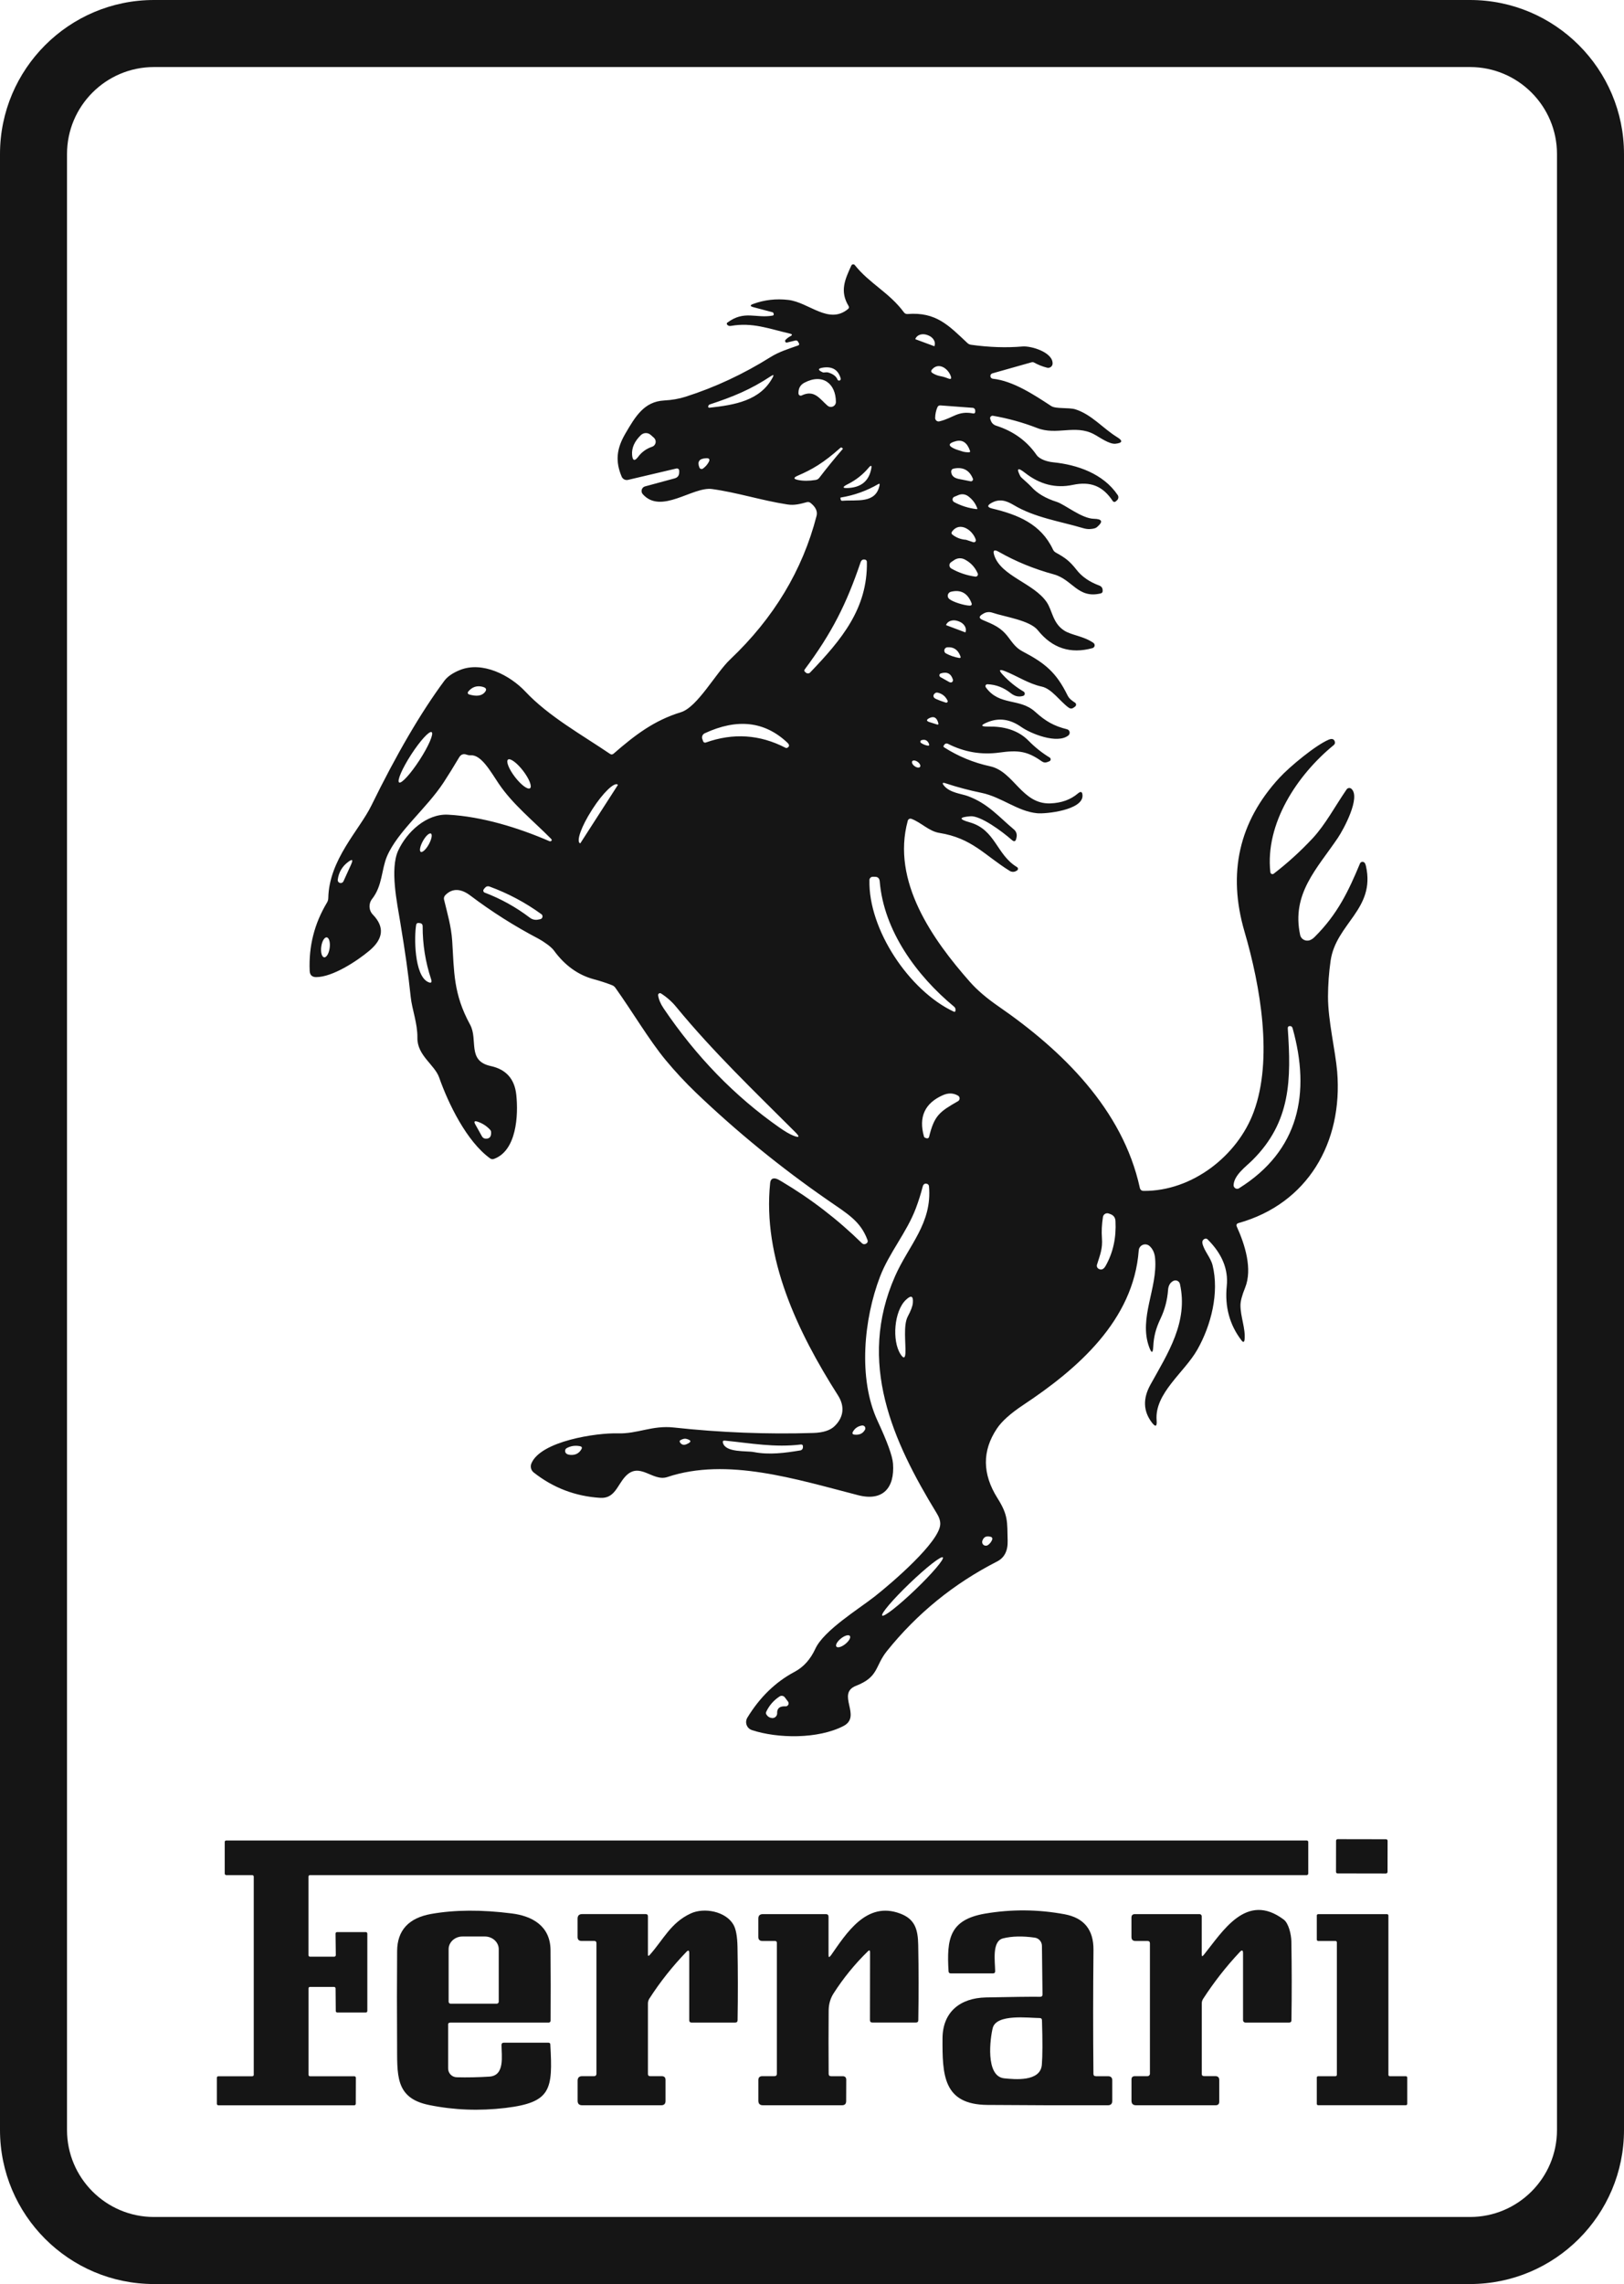 <?xml version="1.0" encoding="UTF-8"?><svg id="Layer_2" xmlns="http://www.w3.org/2000/svg" viewBox="0 0 398.92 560.73"><defs><style>.cls-1{fill:#151515;}</style></defs><g id="_ò__1"><path class="cls-1" d="M135.54,206.19c0-.05-.09-.17-.26-.35-4.31-4.35-9.34-8.37-12.77-13.45-2-2.97-4.26-7.09-6.84-6.97-.36.02-.71-.03-1.04-.15-.79-.29-1.4-.07-1.84.66-1.38,2.32-2.65,4.37-3.82,6.16-4.27,6.5-11.31,12.02-13.93,18.19-1.35,3.22-1.08,7.15-3.63,10.4-.92,1.16-.84,2.81.19,3.87,2.9,3,2.6,5.96-.91,8.88-3.03,2.53-9.01,6.46-13.03,6.45-1.02,0-1.55-.52-1.59-1.54-.26-6.04,1.16-11.62,4.25-16.75.2-.33.31-.71.32-1.11.18-9.44,7.62-16.67,10.57-22.69,6.24-12.73,12.22-22.95,17.94-30.66.77-1.03,2.03-1.91,3.8-2.63,5.54-2.25,12.33,1.26,16.13,5.31,5.68,6.05,13.87,10.59,20.75,15.26.31.22.62.2.91-.06,5.28-4.59,9.95-8.15,16.52-10.16,4.07-1.25,8.54-9.59,12.09-12.95,10.7-10.14,17.78-21.89,21.23-35.25.29-1.11-.21-2.18-1.49-3.19-.26-.2-.56-.26-.89-.18-1.65.44-3.02.83-4.76.57-6.38-.98-12.24-2.92-18.53-3.79-4.76-.65-12.5,6.34-17.02,1.26-.43-.49-.38-1.23.1-1.66.13-.12.29-.2.47-.25l7.23-1.96c.77-.2,1.15-.71,1.15-1.5v-.42c0-.3-.25-.53-.55-.53-.04,0-.08,0-.11.01l-11.91,2.8c-.64.15-1.3-.18-1.56-.79-1.6-3.76-1.26-6.87.89-10.55,2.43-4.15,4.58-7.88,9.52-8.15,1.89-.1,3.64-.4,5.25-.91,7.23-2.3,14.2-5.55,20.9-9.74,2.14-1.34,4.43-2.02,6.75-2.85.29-.1.37-.29.22-.56l-.19-.34c-.15-.29-.39-.4-.71-.32l-2.01.49c-.21.06-.42-.07-.47-.28-.03-.13,0-.27.09-.37.37-.37.76-.67,1.17-.88.57-.29.55-.51-.08-.66-5.17-1.18-9.13-2.82-14.51-1.89-.38.07-.69-.04-.92-.32-.12-.14-.11-.36.04-.48,0,0,.01,0,.02-.01,4.19-3.12,7.01-.97,11.15-1.73.17-.03.27-.2.24-.36,0-.01,0-.02,0-.03-.04-.09-.07-.18-.1-.27-.03-.08-.09-.13-.18-.15l-4.72-1.25c-.86-.23-.87-.5-.03-.8,2.73-1,5.6-1.33,8.61-.98,5.04.57,9.92,6.16,14.66,2.24.27-.22.31-.48.13-.77-2.18-3.64-.89-6.45.7-9.93.12-.25.41-.35.66-.24.07.03.13.08.18.14,3.6,4.54,8.48,6.74,12.08,11.62.22.29.51.42.88.4,7-.55,10.08,2.78,14.68,7.1.26.25.57.4.93.45,4.44.62,8.64.76,12.61.42,2.14-.19,7.47,1.42,7.41,4.18-.01.6-.51,1.08-1.12,1.06-.08,0-.15-.01-.23-.03-1.12-.28-2.19-.71-3.23-1.28-.15-.09-.34-.11-.52-.07l-9.66,2.73c-.36.09-.59.46-.5.82.07.28.31.49.61.51,4.96.53,10.14,3.97,14.31,6.7,1.12.74,4.31.32,5.9.8,4.02,1.25,6.81,4.7,10.28,6.83,1.46.89,1.34,1.43-.36,1.62-1.58.18-4.01-1.65-5.38-2.36-4.61-2.4-9.09.38-13.91-1.5-3.48-1.35-7.09-2.35-10.83-3-.33-.06-.64.16-.7.48-.02.1-.01.19.02.29l.11.32c.22.67.67,1.12,1.34,1.34,4.23,1.35,7.54,3.74,9.93,7.19.74,1.06,2.61,1.66,4.08,1.8,5.94.6,12.31,2.79,15.85,8.04.27.4.2.93-.14,1.26l-.33.3c-.19.18-.48.18-.67,0-.02-.02-.04-.05-.06-.07-2.44-3.68-5.42-4.92-9.85-3.98-4.18.88-8.08-.11-11.7-2.95-1.83-1.44-2.2-1.13-1.11.92.11.2,2.11,1.88,2.63,2.48,1.41,1.6,3.51,2.85,6.29,3.73,1.92.61,6.1,4.08,9.08,4.14,2.1.04,2.34.73.74,2.07-.31.26-.89.41-1.72.45-.51.03-1.08-.05-1.71-.24-5.51-1.64-11.86-2.57-17-5.66-1.93-1.15-3.56-1.58-5.48-.5-1.09.61-1.02,1.07.2,1.36,6.32,1.51,11.98,3.8,14.92,10.04.15.34.4.6.72.78,2.27,1.27,3.32,1.98,5.11,4.26,1.3,1.67,3.16,2.94,5.56,3.83.59.22.86.67.83,1.34,0,.31-.17.51-.48.59-5.6,1.36-6.95-3.42-11.5-4.67-4.89-1.33-9.4-3.18-13.54-5.54-1.15-.66-1.51-.36-1.1.9,1.71,5.11,9.71,6.79,12.88,11.47,1.39,2.04,1.45,5.15,4.32,6.98,1.8,1.15,4.74,1.32,7.15,3.01.32.23.4.69.16,1.01-.1.13-.23.23-.39.27-5.41,1.49-9.89.03-13.43-4.39-1.96-2.45-8.13-3.28-11.2-4.32-.74-.24-1.54-.15-2.19.26l-.27.16c-.85.53-.81.99.12,1.38,2.64,1.12,4.46,1.8,6.28,4.22,1.09,1.43,1.85,2.62,3.52,3.5,5.52,2.89,8.26,5.15,11.03,10.77.44.9,1.13,1.33,1.87,1.83.26.18.32.53.14.79-.03.05-.07.09-.12.13l-.34.25c-.42.32-.85.33-1.28.02-2.08-1.48-4.13-4.64-6.62-5.16-3.18-.67-6.18-2.68-9.02-3.79-1.39-.54-1.58-.26-.58.83,1.51,1.65,3.24,3.05,5.17,4.19.28.17.37.53.21.81-.07.12-.19.21-.33.25-1.06.32-2.08.1-3.05-.68-1.72-1.37-3.62-2.1-5.71-2.18-.26-.02-.48.18-.5.44,0,.11.03.23.1.32,3.35,4.65,8.32,2.53,12.14,6.02,2.58,2.34,4.58,3.46,7.79,4.27.47.11.75.58.64,1.05-.05.19-.15.36-.31.48-2.72,2.15-9.16-.4-11.6-2.12-2.7-1.89-5.43-2.28-8.19-1.16-1.87.76-1.8,1.12.22,1.09,3.49-.07,7.14.74,9.84,3.51,1.56,1.59,3.28,2.96,5.16,4.1.24.15.31.46.17.69-.06.09-.14.17-.24.21l-.47.19c-.5.2-.98.14-1.43-.18-3.53-2.49-5.74-2.78-10.39-2.14-4.4.61-8.63-.11-12.66-2.16-.3-.15-.67-.06-.86.22l-.16.23c-.09.14-.06.33.08.42,0,0,0,0,.01,0,3.47,2.22,7.25,3.78,11.31,4.66,5.87,1.28,7.78,9.36,14.79,9.11,2.72-.1,4.98-.91,6.78-2.44.72-.61,1.09-.44,1.13.49.13,3.59-9.01,4.58-11.13,4.37-4.81-.45-8.74-3.98-13.65-5-3.07-.63-6-1.41-8.81-2.34-.83-.28-.97-.08-.41.6,1.44,1.72,4.22,1.95,5.78,2.51,4.97,1.81,7.67,5.12,11.37,8.21.55.45.8,1.18.65,1.88l-.07.33c-.15.75-.52.87-1.09.37-2.41-2.12-7.71-6.04-10.21-5.82-2.8.23-2.85.73-.14,1.49,6.35,1.79,6.56,7.97,11.61,10.98.24.14.32.44.18.67-.05.08-.12.15-.2.19l-.26.14c-.47.25-1.04.22-1.49-.05-6.23-3.86-9.22-8.04-17.33-9.34-2.51-.4-4.47-2.58-6.83-3.45-.34-.13-.73.04-.87.38,0,.02-.02.05-.02.07-4.09,14.88,6.12,29.23,15.29,39.61,1.75,1.98,4.08,3.97,6.99,5.98,15.63,10.78,30.51,25.28,34.71,44.52.11.51.42.77.94.78,11.92.11,23.08-8.64,27.04-19.39,4.77-12.89,1.67-30.84-2.25-44.23-4.22-14.4-1.37-27,8.55-37.78,2.59-2.81,8.98-8.07,12.16-9.39.45-.18.79-.2,1.04-.07.2.1.33.27.41.52.12.37.03.67-.27.91-8.91,7.28-16.88,19.23-15.55,31.22.04.28.29.47.57.44.09-.01.17-.04.24-.09,3.39-2.6,6.57-5.49,9.54-8.66,3.16-3.38,5.55-7.93,8.38-12.04.25-.37.75-.46,1.11-.21.03.02.05.04.07.06,2.34,2.06-1.88,9.9-3.34,12.06-5.11,7.56-11.43,13.71-9.25,23.83.11.53.47.98.97,1.21.86.38,1.72.14,2.6-.74,5.63-5.6,8.32-11.29,11.12-18.01.14-.35.54-.51.89-.37.06.02.12.06.17.1.18.14.31.45.42.92,2.36,10.57-7.37,14.06-8.69,23.21-.42,2.93-.63,5.86-.64,8.8-.01,5.84,1.82,13.32,2.25,18.37,1.46,17.48-7.29,32.48-24.2,37.22-.5.14-.65.45-.43.93,1.99,4.4,3.87,10.36,2.02,14.95-.76,1.87-1.14,3.3-1.14,4.29-.02,2.8,1.28,5.75,1.01,8.42-.08.7-.33.78-.76.22-2.92-3.81-4.13-8.26-3.62-13.34.42-4.11-1.15-7.93-4.7-11.45-.22-.22-.47-.26-.76-.12-.45.23-.62.61-.5,1.15.41,1.82,2,3.4,2.48,5.33,1.66,6.75-.35,14.72-3.75,20.71-3.18,5.61-10.53,10.69-10,17.34.13,1.59-.28,1.74-1.23.47-2.06-2.77-2.16-5.83-.29-9.21,4.3-7.75,9.33-15.4,7.25-24.72-.14-.61-.74-.99-1.35-.86-.1.02-.2.06-.3.11-.78.42-1.2,1.17-1.27,2.24-.18,2.46-.8,4.79-1.84,6.99-1.18,2.48-1.67,4.42-1.79,6.86-.09,1.7-.42,1.76-1.01.15-2.62-7.1,2.12-14.52,1.46-21.8-.11-1.28-.56-2.28-1.36-3.01-.66-.59-1.67-.54-2.26.12-.23.26-.38.59-.4.94-1.27,17.18-15.02,29.11-28.39,37.97-3.1,2.06-5.26,3.99-6.46,5.8-3.64,5.44-3.59,11.12.14,17.05,2.66,4.21,2.39,5.72,2.51,10.47.07,2.48-.8,4.18-2.61,5.1-10.6,5.41-19.61,12.73-27.04,21.97-3.01,3.75-1.95,6.33-7.59,8.54-4.97,1.94,1.53,7.48-3.09,9.87-6.25,3.24-16.19,3.09-22.51,1-1.08-.36-1.66-1.53-1.3-2.61.05-.15.11-.29.19-.42,3.06-5.03,6.94-8.79,11.63-11.28,2.18-1.16,3.87-3.04,5.07-5.63,2.08-4.53,10.58-9.71,14.62-12.88,4.18-3.29,15.89-13.33,16.07-17.69.04-.82-.25-1.72-.86-2.71-10.82-17.71-19.6-37-10.24-58.2,3.36-7.63,9.17-12.99,8.33-22.12-.03-.24-.19-.45-.42-.54-.58-.2-.95.03-1.13.7-.46,1.79-1.02,3.55-1.67,5.28-2.24,5.94-6.53,10.87-8.8,16.78-3.98,10.37-5.44,25.04-.6,35.43,2.38,5.11,3.65,8.6,3.79,10.47.44,5.99-2.51,9.31-8.55,7.76-15.23-3.91-32.23-9.36-46.88-4.46-3.64,1.22-6.8-3.93-10.32-.14-2.01,2.18-2.6,5.46-6.17,5.25-6.11-.38-11.56-2.46-16.34-6.23-.66-.52-.89-1.41-.58-2.19,2.26-5.54,16.1-7.57,21.18-7.41,4.97.15,8.48-2.03,13.84-1.44,11.38,1.24,22.8,1.69,34.24,1.34,2.41-.08,4.14-.63,5.21-1.66,2.19-2.1,2.62-4.78.87-7.54-10.02-15.71-18.58-33.84-16.68-52.16.1-.97.62-1.32,1.56-1.04.18.05.55.24,1.13.58,7.24,4.28,13.87,9.37,19.88,15.26.23.22.56.28.84.16.5-.21.66-.55.49-1.01-1.71-4.58-4.82-6.35-9.83-9.81-11.43-7.91-22.19-16.67-32.26-26.29-2.63-2.52-5.11-5.19-7.44-7.99-4.09-4.93-8.18-11.9-12.38-17.78-.21-.3-.49-.52-.83-.65-1.49-.58-2.98-1.06-4.48-1.46-3.87-1.04-7.15-3.41-9.83-7.1-.61-.85-2.52-2.19-3.74-2.84-5.9-3.09-11.51-6.64-16.83-10.66-2.1-1.57-4.3-1.91-6.1-.01-.27.28-.37.67-.29,1.04.83,3.42,1.78,6.65,2.01,10.16.48,7.53.25,12.97,4.39,20.55,2.03,3.71-.82,8.9,5.08,10.17,3.77.82,5.86,3.17,6.27,7.05.54,5.09.07,13.74-5.49,15.75-.32.12-.67.07-.94-.13-5.74-4.14-10.24-13.38-12.52-19.87-1.11-3.14-5.41-5.39-5.34-9.73.05-3.58-1.32-6.96-1.64-10.01-.67-6.22-1.27-10.48-2.59-18.47-.72-4.46-2.57-12.94-.49-17.48,2.09-4.55,6.96-9.1,12.25-8.82,8.34.45,17.24,3.19,24.92,6.51.21.09.45,0,.54-.22.02-.05.03-.1.03-.15ZM224.89,83.29l4.59,1.7s.06,0,.07-.02c0,0,0,0,0,0v-.05c.37-.98-.33-2.14-1.57-2.6l-.21-.08c-1.24-.46-2.53-.04-2.9.93l-.02.06s0,.06.02.07c0,0,0,0,0,0ZM232.28,92.68l.7.26c.6.22.79.03.58-.57-.67-1.93-3.01-3.54-4.63-1.65-.29.34-.24.62.12.86.63.4,1.32.67,2.06.79.4.07.78.17,1.16.31ZM203.45,91.45c1.19.36,1.95.93,2.26,1.71.08.22.31.33.53.26.22-.08.33-.31.26-.53h0c-.59-2.06-1.99-2.94-4.2-2.66-1.47.2-1.51.6-.13,1.21.04.02.26.01.65-.03.23-.03.45-.01.64.04ZM189.39,92.33c-5.08,3.36-9.31,5.06-15.04,6.96-.2.07-.32.21-.37.42-.07.29.05.41.34.38,6.09-.67,12.39-1.69,15.47-7.4.36-.66.23-.78-.4-.36ZM196.14,96.3v.27c-.02.3.22.56.52.57.09,0,.17-.01.25-.05,3.13-1.5,4.42.81,6.36,2.5.51.45,1.3.41,1.75-.1.21-.23.32-.53.31-.84-.03-4.43-3.18-7.05-7.69-4.72-.97.5-1.47,1.29-1.5,2.37ZM230.76,103.44c3.39-.8,4.52-2.68,8.33-1.93.22.04.42-.11.46-.32,0-.02,0-.03,0-.05v-.34c.01-.35-.25-.65-.6-.68l-7.92-.59c-.37-.03-.62.12-.77.46-.35.82-.53,1.69-.55,2.6-.01.47.36.87.83.88.07,0,.15,0,.22-.02ZM160.18,109.68c.68-.23,1.05-.98.81-1.66-.07-.21-.2-.4-.36-.55l-.79-.7c-.69-.62-1.75-.6-2.43.06-1.57,1.54-2.28,3.16-2.14,4.86.12,1.46.63,1.6,1.5.44.87-1.16,2-1.97,3.4-2.45ZM236.29,110.8c.52.17,1.09.25,1.7.24.28,0,.37-.13.27-.4-.7-1.98-1.85-2.76-3.47-2.33-1.94.51-1.99,1.16-.14,1.94.23.1.77.27,1.64.54ZM206.44,109.94c-4.17,3.71-6.88,5.29-10.48,6.84-1.11.48-1.08.83.11,1.06,1.23.25,2.66.25,4.28-.01.37-.06.67-.23.9-.53,1.87-2.44,3.81-4.82,5.81-7.13,0,0,0-.01-.01-.02l-.2-.2c-.11-.11-.29-.12-.41-.01ZM173.45,112.5c-1.68.07-2.22.83-1.65,2.28.12.3.46.44.76.32.04-.02.08-.04.12-.07.58-.42,1.04-.93,1.38-1.54.4-.7.19-1.04-.61-1ZM208.6,119.79c3.05-.23,4.85-1.8,5.41-4.69.18-.88-.03-.98-.61-.3-1.42,1.69-3.11,3.03-5.07,4.02-1.57.78-1.47,1.1.27.97ZM235.46,117.57c1.08.23,2.07.42,2.97.59.26.05.51-.12.57-.39.02-.09,0-.19-.03-.28-.86-2.07-2.4-2.89-4.64-2.46-.5.1-.72.39-.67.89.09.87.69,1.42,1.8,1.65ZM206.49,122.56c.04.29.2.41.48.38,3.49-.3,8.2.8,9.1-3.88.05-.3-.05-.37-.32-.22-2.85,1.66-5.92,2.76-9.21,3.3-.07,0-.11.05-.1.12l.04.3ZM239.89,124.99c.16.01.22-.06.16-.21-.43-1.19-1.17-2.18-2.23-2.96-.69-.51-1.59-.62-2.37-.29l-1.03.43c-.36.15-.53.57-.38.94.06.15.18.28.32.36,1.73.92,3.57,1.5,5.52,1.73ZM237.36,132.54l1.71.57c.26.08.54-.06.62-.32.03-.1.03-.2,0-.3-.78-2.4-3.94-4.54-5.81-2.02-.23.31-.2.58.11.81.97.75,2.08,1.16,3.31,1.24.01,0,.03,0,.04.01ZM233.68,139.57c1.83,1.04,3.8,1.7,5.9,1.99.31.04.59-.17.63-.47.02-.1,0-.21-.04-.31-.67-1.54-1.74-2.69-3.23-3.45-.81-.41-1.77-.35-2.51.14l-.81.55c-.42.28-.53.85-.25,1.26.08.12.18.21.3.28ZM211.4,138.02c-3.46,10.21-7.01,17.31-13.71,26.3-.18.24-.16.46.08.65l.21.18c.3.25.75.23,1.02-.05,7.77-8.1,14.13-15.74,13.94-27.12,0-.36-.19-.56-.54-.61-.49-.07-.82.15-1,.66ZM233.17,147.04c.9.77,3.69,1.59,4.97,1.64.51.01.67-.22.48-.69-.96-2.4-2.64-3.3-5.04-2.71-.55.14-.88.69-.74,1.24.05.21.17.39.33.53ZM232.41,153.48l4.71,1.77s.04,0,.04-.02c0,0,0,0,0,0v-.04c.38-.98-.33-2.15-1.58-2.62l-.25-.09c-1.24-.46-2.55-.05-2.92.92l-.02.04s0,.04.02.04c0,0,0,0,0,0ZM232.38,160.42c.98.53,2.04.9,3.18,1.1.37.07.48-.07.35-.42-.59-1.58-1.65-2.31-3.2-2.19-.45.04-.78.42-.75.87.02.28.18.52.42.65ZM233.26,167.48c.27.15.61.06.76-.2.08-.14.1-.3.05-.45-.46-1.48-1.45-1.98-2.96-1.51-.26.07-.42.35-.34.61.04.13.12.24.24.3l2.25,1.26ZM118.63,168.63c-1.46-.4-2.68,0-3.64,1.19-.14.18-.11.44.07.59.04.03.09.06.14.07,1.8.54,3.08.38,3.84-.48.59-.67.45-1.12-.41-1.36ZM232.33,172.49c.18.06.38-.03.45-.21.03-.09.03-.19-.02-.28-.49-1.02-1.27-1.67-2.35-1.94-.35-.1-.64,0-.88.26-.2.22-.27.44-.22.67.05.24.25.44.6.6.55.26,1.35.56,2.41.9ZM228.36,177.29l1.81.57c.29.09.4-.01.32-.31-.35-1.39-1.09-1.81-2.21-1.25-.79.4-.76.72.08.99ZM172.52,181.42l.2.56c.08.26.36.4.63.32,0,0,0,0,0,0,6.74-2.41,13.27-1.99,19.6,1.28.16.08.34.07.49-.02.52-.32.5-.75-.07-1.27-5.55-5.22-12.3-5.97-20.26-2.27-.53.25-.79.85-.6,1.4ZM98.04,192.09c.57.37,2.82-2.1,5.03-5.51,0,0,0,0,0,0,2.21-3.41,3.53-6.47,2.96-6.84h0c-.57-.37-2.82,2.1-5.03,5.51h0c-2.21,3.41-3.53,6.47-2.96,6.84h0ZM228.2,182.62c-.36-.87-.98-1.17-1.87-.9-.2.06-.3.27-.24.47.03.08.08.15.15.2.49.33,1.03.55,1.61.66.37.07.48-.08.34-.43ZM130.2,193.51c.55-.42-.22-2.34-1.71-4.28h0c-1.49-1.94-3.15-3.17-3.7-2.75-.55.42.22,2.34,1.71,4.28h0c1.49,1.94,3.15,3.17,3.7,2.75ZM226,188.27c.21-.29-.04-.84-.57-1.22h0c-.53-.39-1.13-.47-1.34-.18s.04.84.57,1.22h0c.53.39,1.13.47,1.34.18h0ZM142.59,206.97l9.15-14.21c.04-.05.02-.13-.03-.16h0c-.88-.59-3.64,2.1-6.15,5.99,0,0,0,.02-.01.02l-.19.3c-2.51,3.9-3.82,7.52-2.93,8.1,0,0,0,0,0,0h0c.05.04.13.02.16-.03ZM103.36,209.13c.4.22,1.29-.6,1.97-1.84h0c.69-1.24.92-2.43.52-2.65-.4-.22-1.29.6-1.97,1.84,0,0,0,0,0,0-.69,1.24-.92,2.43-.52,2.65ZM86.28,212.13c.49-1.08.26-1.27-.7-.57-1.48,1.08-2.36,2.53-2.61,4.37-.07.4.2.78.6.85.34.06.68-.13.81-.45l1.91-4.2ZM234.28,247.07c-9.08-7.53-17.18-18.53-18.18-30.66-.06-.8-.49-1.19-1.28-1.16h-.47c-.42.02-.77.36-.78.78-.32,12.14,9.8,27.21,20.69,32.32.26.12.41.04.45-.25.01-.13.01-.26-.01-.4-.04-.22-.17-.43-.41-.63ZM119.04,219.13c4,1.52,7.71,3.58,11.13,6.18.56.43,1.29.6,1.98.46l.56-.11c.37-.08.62-.44.54-.82-.03-.17-.13-.32-.28-.42-3.91-2.84-8.14-5.09-12.69-6.76-.47-.17-.86-.06-1.17.32l-.27.33c-.19.22-.16.55.06.74.04.04.09.07.15.09ZM102.24,226.99c-.53,2.94-.49,12.42,2.86,14.07.8.4,1.07.16.79-.69-1.39-4.2-2.08-8.52-2.07-12.96,0-.48-.24-.74-.71-.79l-.33-.03c-.26-.03-.49.15-.54.41ZM79.63,235.02c.57.07,1.18-.96,1.35-2.31h0c.18-1.35-.14-2.51-.72-2.58h0c-.57-.07-1.18.96-1.35,2.31h0c-.18,1.35.14,2.51.72,2.58h0ZM163,247.54c8.01,11.84,17.48,21.59,28.41,29.24,1.41.99,2.56,1.66,3.45,2.01,1.49.6,1.67.33.54-.8-10.07-10.06-20.22-19.75-29.31-30.81-1.03-1.26-2.27-2.36-3.72-3.29-.22-.14-.5-.07-.64.14-.06.09-.08.2-.07.3.15,1.04.6,2.11,1.34,3.2ZM304.37,291.71c14.76-9.23,17.6-23.35,13.15-39.26-.05-.18-.12-.31-.22-.4-.12-.1-.25-.15-.4-.15-.4-.01-.59.18-.57.59.86,12.58.77,22.93-8.67,32.32-1.57,1.56-4.49,3.63-4.64,6.09-.03.49.34.91.82.95.19.01.37-.03.53-.13ZM231.55,268.89c-4.4,1.98-5.93,5.35-4.59,10.11.04.16.15.27.31.33l.31.11c.24.1.52-.03.62-.27,0-.02.02-.04.02-.07,1.28-5.26,2.57-6.16,7.09-8.75.38-.21.52-.69.31-1.07-.07-.13-.18-.24-.31-.31-1.16-.67-2.41-.69-3.75-.08ZM117.29,275.36c-.75-.24-.93-.02-.55.66l1.64,2.94c.2.37.52.57.94.58.93.04,1.37-.48,1.32-1.58,0-.22-.09-.43-.24-.59-.85-.93-1.88-1.6-3.11-2.01ZM269.47,310.47c-.13.4.04.83.41,1.03.66.38,1.24.12,1.73-.77,1.81-3.22,2.61-6.86,2.4-10.93-.04-.9-.49-1.49-1.35-1.77l-.34-.12c-.56-.18-1.17.13-1.35.69-.02.05-.03.11-.04.16-.29,1.89-.37,3.61-.25,5.15.2,2.67-.44,4.07-1.21,6.55ZM222.99,323.19c.75-1.41,1.17-2.51,1.24-3.29.16-1.76-.41-2.02-1.7-.79-2.91,2.74-3.46,10.02-1.33,13.34.75,1.16,1.15,1.05,1.21-.32.1-2.38-.56-6.81.58-8.94ZM209.95,352.21c1.17.11,2.01-.29,2.52-1.2.19-.34.07-.78-.27-.97-.14-.08-.31-.11-.48-.08-.97.17-1.69.65-2.17,1.46-.29.48-.16.74.4.79ZM167.1,354.21c.38.5.9.62,1.55.34,1.27-.54,1.24-.98-.1-1.32-.32-.08-.75,0-1.27.25-.36.17-.42.41-.18.72ZM177.59,354.24c.67,2.43,5.83,1.9,7.57,2.24,3.76.74,7.7.22,11.42-.4.38-.06.66-.4.65-.79v-.29c-.01-.21-.19-.38-.41-.38-.01,0-.02,0-.04,0-6.46.8-12.32-.31-18.72-.95-.44-.04-.6.14-.47.56ZM139.22,355.51c-.23.12-.37.34-.4.58-.04.64.37,1,1.24,1.08,1.24.11,2.16-.35,2.75-1.37.24-.41.12-.66-.35-.76-1.16-.23-2.24-.07-3.25.47ZM241.31,378.26c-.17.47.08,1,.55,1.16.28.1.6.06.84-.12.44-.31.76-.72.98-1.21.18-.44.04-.72-.42-.83-.99-.25-1.64.08-1.95,1ZM231.6,382.34c-.4-.42-4.05,2.44-8.17,6.39-4.11,3.94-7.12,7.48-6.72,7.89.4.42,4.05-2.44,8.17-6.39,4.11-3.94,7.12-7.48,6.72-7.89ZM208.76,401.62c-.3-.38-1.28-.1-2.19.63h0c-.91.72-1.41,1.61-1.12,1.99h0c.3.38,1.28.1,2.19-.63h0c.91-.72,1.41-1.61,1.12-1.99h0ZM192.94,418.91c.41.02.75-.29.77-.7,0-.17-.04-.34-.15-.48l-.77-1.02c-.3-.41-.87-.51-1.28-.24-1.45.94-2.54,2.19-3.28,3.75-.12.25-.1.49.04.71.33.51.79.79,1.37.85.64.06,1.2-.42,1.26-1.06,0-.05,0-.1,0-.15-.04-1.17.63-1.73,2.03-1.67Z"/><rect class="cls-1" x="330.31" y="449.41" width="8.41" height="12.66" rx=".38" ry=".38" transform="translate(-121.81 789.45) rotate(-89.9)"/><path class="cls-1" d="M62.33,509.34v-48.63c0-.21-.17-.37-.37-.37h-6.39c-.21-.01-.37-.18-.37-.38v-7.75c-.01-.21.16-.37.36-.37h265.43c.21,0,.37.17.37.37v7.76c-.01.21-.18.37-.38.37H76.14c-.21,0-.37.17-.37.37v19.28c0,.21.17.37.37.37h5.99c.2-.02.36-.18.36-.38l-.07-5.28c0-.2.16-.37.36-.37h7.08c.21,0,.37.17.37.37h0v19c0,.21-.17.37-.37.37h-7.01c-.21.01-.37-.16-.37-.36l-.05-5.55c0-.21-.17-.37-.37-.37h-5.91c-.21-.01-.37.16-.37.36v21.2c0,.21.17.37.37.37h10.89c.21,0,.37.17.37.37l-.02,6.39c0,.21-.17.37-.37.37h-33.38c-.21,0-.37-.17-.37-.37h0v-6.39c-.01-.21.16-.37.36-.37h8.34c.21,0,.37-.17.37-.37Z"/><path class="cls-1" d="M110.08,497.08v10.72c-.01,1.18.93,2.14,2.11,2.17,2.62.07,5.3.01,8.03-.16,3.85-.25,2.97-5.1,2.97-7.75,0-.39.2-.58.59-.58h10.93c.3,0,.46.15.47.45.63,11.09.22,14.21-11,15.57-6.42.77-12.69.53-18.79-.72-8.48-1.73-7.79-7.45-7.85-15.37-.05-7.48-.05-14.96.01-22.44.04-5.08,2.84-8.12,8.39-9.1,5.76-1.02,12.35-1.06,19.74-.12,4.95.61,9.49,3,9.55,8.97.05,5.81.06,11.6.02,17.36,0,.26-.21.47-.47.47h-24.17c-.37,0-.55.18-.55.54ZM110.7,491.91h11.32c.27,0,.49-.22.49-.49h0v-12.89c0-1.72-1.53-3.12-3.41-3.12h-5.49c-1.88,0-3.41,1.4-3.41,3.12v12.89c0,.27.22.49.49.49h0Z"/><path class="cls-1" d="M159.58,479.96c3.43-3.85,5.17-7.93,10.1-10.21,3.27-1.51,8.58-.55,10.49,2.77.61,1.08.94,2.88.99,5.4.11,6.01.12,12.02.02,18.03,0,.4-.21.59-.6.59h-10.71c-.37,0-.56-.19-.56-.56v-16.48c0-.71-.23-.81-.72-.3-3.4,3.53-6.43,7.34-9.08,11.46-.23.36-.35.75-.35,1.19v17.29c-.01.37.18.56.55.56h2.86c.61.01.91.32.91.93v5.16c0,.7-.36,1.05-1.05,1.05h-19.43c-.74,0-1.11-.37-1.11-1.1v-4.94c0-.73.37-1.1,1.11-1.1h2.98c.29,0,.53-.24.53-.53h0v-32.15c-.01-.35-.18-.52-.53-.52h-3.13c-.64,0-.97-.32-.97-.97v-4.52c.01-.73.38-1.1,1.11-1.1h15.63c.36,0,.54.18.54.54v9.33c-.01.44.14.49.43.16Z"/><path class="cls-1" d="M204.05,480.13c3.83-5.46,8.75-13.49,17.07-10.35,3.61,1.35,4.36,3.85,4.43,7.69.12,6.16.12,12.33.02,18.5,0,.37-.2.56-.57.56h-10.72c-.39,0-.58-.19-.58-.58l.02-16.69c0-.48-.18-.56-.53-.22-3.22,3.14-6.02,6.58-8.42,10.32-.8,1.24-1.2,2.64-1.22,4.23-.04,5.19-.04,10.36,0,15.53,0,.39.21.59.6.59h2.81c.61-.01.91.29.91.89l-.02,5.21c0,.69-.34,1.03-1.02,1.03h-19.43c-.75,0-1.12-.37-1.12-1.12v-5.03c-.01-.66.32-.99.98-.99h2.97c.4,0,.6-.2.6-.61v-32.11c0-.31-.16-.47-.47-.47h-3.11c-.65-.01-.98-.34-.98-.99v-4.48c0-.75.37-1.12,1.12-1.12h15.48c.43,0,.65.22.65.65v9.39c0,.59.17.65.5.16Z"/><path class="cls-1" d="M269.19,509.71h2.98c.71,0,1.06.36,1.05,1.06v5.01c-.01.7-.36,1.06-1.06,1.06-9.62.03-19.49,0-29.6-.08-10.93-.09-11.08-7.42-11.04-16.36.04-6.39,4.24-9.89,10.66-10.03,6.4-.13,10.84-.19,13.31-.16.4,0,.6-.19.59-.59l-.14-11.92c-.01-1.01-.76-1.87-1.77-2.01-3-.42-5.59-.37-7.78.18-2.8.68-1.95,5.75-1.94,8.07,0,.35-.18.53-.53.53h-10.37c-.34,0-.53-.17-.55-.52-.47-7.91.18-12.65,8.98-14.16,6.49-1.1,13-1.05,19.53.16,4.77.89,7.13,3.8,7.09,8.74-.1,10.15-.11,20.29-.01,30.43,0,.39.2.58.59.58ZM243.86,497.86c-.61,2.36-1.91,11.88,2.82,12.37,2.46.24,8.9.94,9.24-3.34.18-2.22.19-5.85.03-10.89,0-.38-.2-.57-.58-.57-2.69-.01-10.59-1.09-11.51,2.43Z"/><path class="cls-1" d="M295.66,479.97c4.67-5.78,10.48-15.62,19.68-8.71,1.19.89,1.83,3.6,1.87,5.3.11,6.47.12,12.95.02,19.42,0,.37-.2.56-.57.56h-10.73c-.33,0-.59-.26-.59-.58h0v-16.43c.01-.78-.26-.89-.79-.32-3.35,3.56-6.35,7.4-9.01,11.5-.22.34-.34.74-.34,1.14v17.26c0,.39.19.58.57.58h2.78c.64.01.95.33.95.98v5.28c0,.59-.3.89-.89.89h-19.55c-.75,0-1.12-.37-1.12-1.12v-5.17c-.01-.57.27-.85.84-.85h3.09c.33,0,.6-.27.6-.6v-31.99c0-.4-.2-.6-.6-.6h-2.96c-.65,0-.98-.33-.98-.99v-4.75c0-.56.28-.85.84-.85h15.9c.28,0,.52.23.52.52h0v9.36c-.01.51.15.57.47.16Z"/><path class="cls-1" d="M328.06,476.51h-4.27c-.18-.01-.33-.16-.33-.34h0v-5.91c-.01-.18.14-.33.32-.33h16.94c.18,0,.33.15.33.33v39.12c0,.18.15.33.33.33h3.97c.18,0,.33.15.33.33v6.46c0,.18-.15.33-.33.33h-21.56c-.18.01-.33-.14-.33-.32h0v-6.47c-.01-.18.14-.33.32-.33h4.28c.18-.01.33-.16.33-.34h0v-32.53c0-.18-.15-.33-.33-.33h0Z"/><path class="cls-1" d="M361.11,560.73H37.81c-20.85,0-37.81-16.96-37.81-37.81V37.81C0,16.96,16.96,0,37.81,0h323.3c20.85,0,37.81,16.96,37.81,37.81v485.11c0,20.85-16.96,37.81-37.81,37.81ZM37.81,16.46c-11.77,0-21.35,9.58-21.35,21.35v485.11c0,11.77,9.58,21.35,21.35,21.35h323.3c11.77,0,21.35-9.58,21.35-21.35V37.81c0-11.77-9.58-21.35-21.35-21.35H37.81Z"/></g></svg>